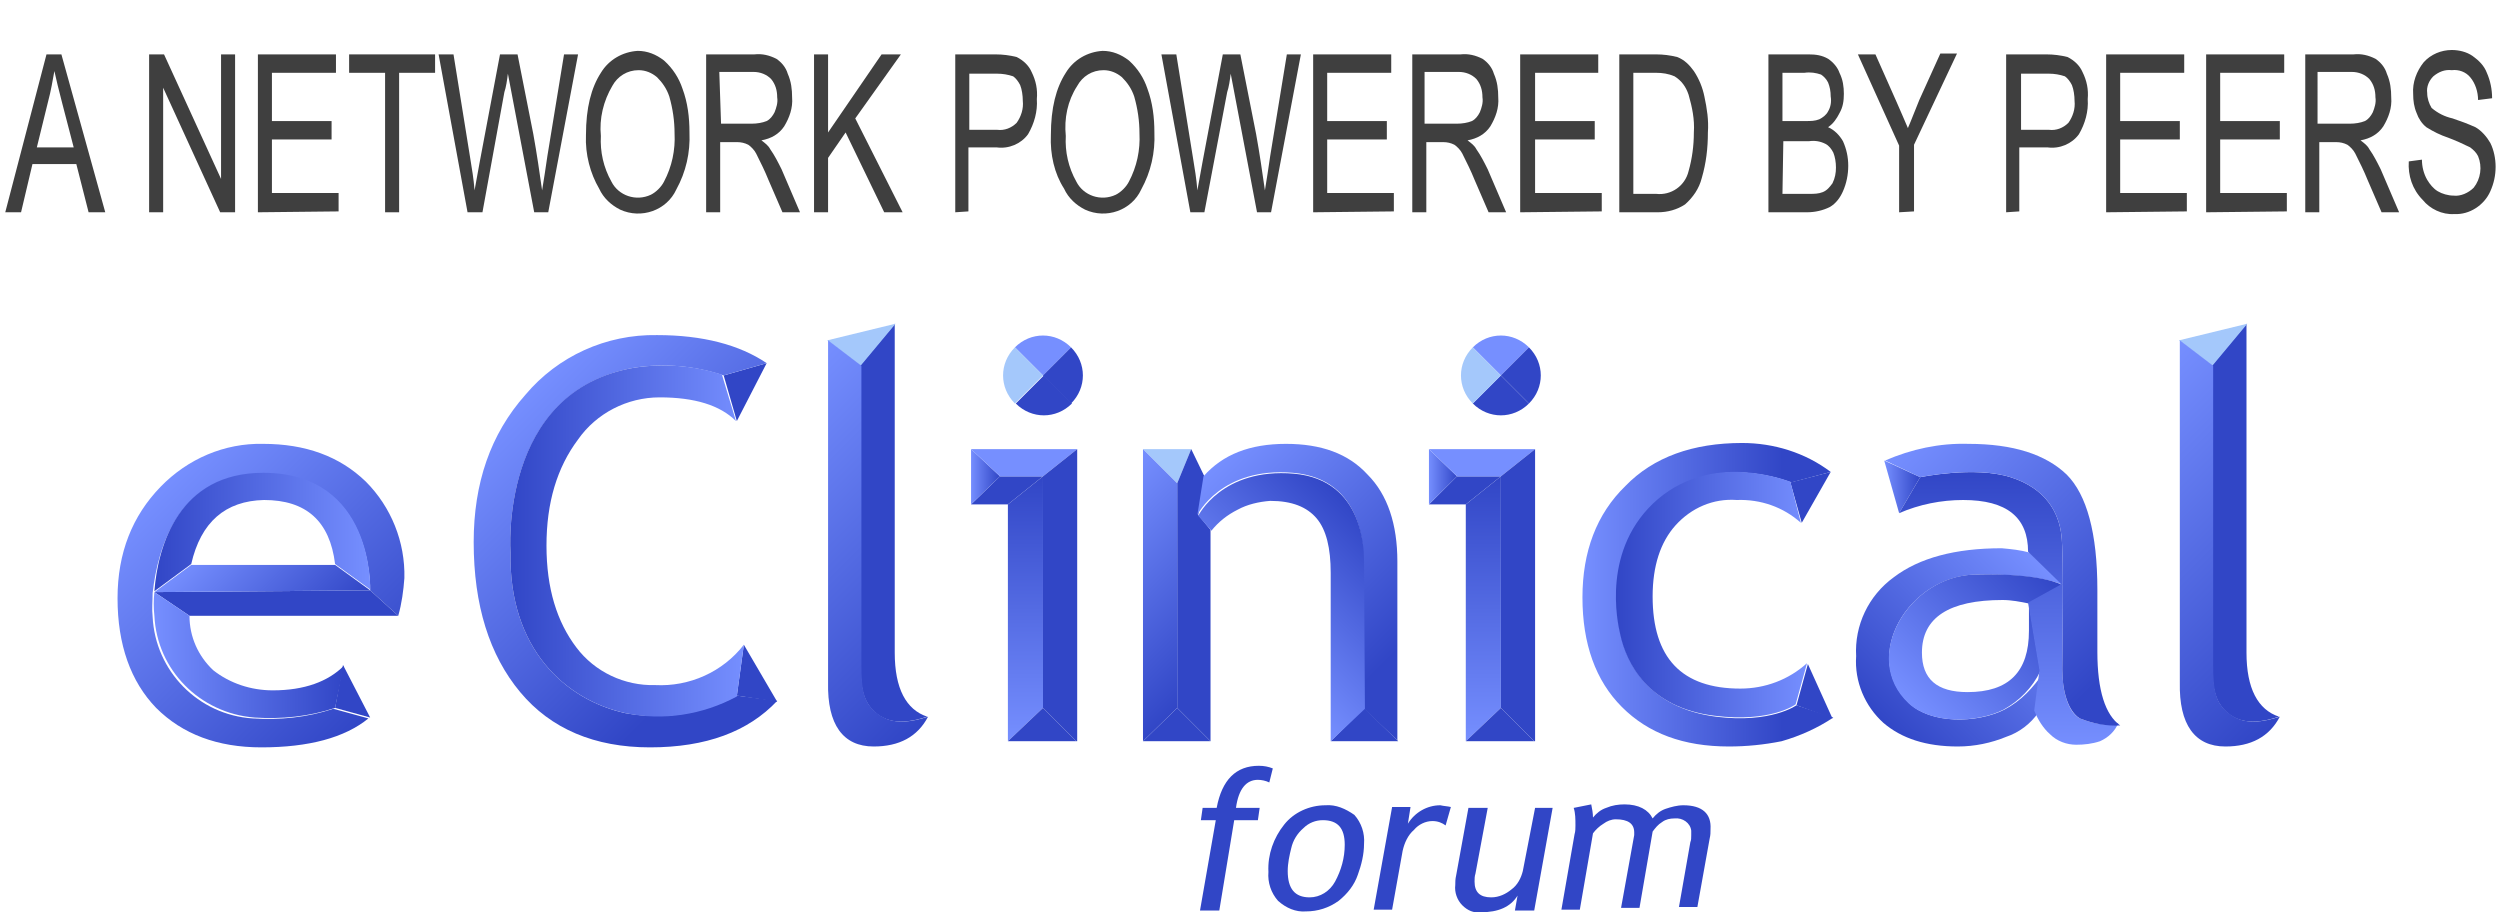 <?xml version="1.0" encoding="UTF-8"?>
<svg xmlns="http://www.w3.org/2000/svg" xmlns:xlink="http://www.w3.org/1999/xlink" version="1.1" id="Ebene_1" x="0px" y="0px" width="285px" height="104px" viewBox="0 0 285 104" style="enable-background:new 0 0 285 104;" xml:space="preserve">
<style type="text/css">
	.st0{fill:#3146C6;}
	.st1{fill:#A4C8FB;}
	.st2{fill:url(#SVGID_1_);}
	.st3{fill:url(#SVGID_00000082364669538590048500000006126293864492855469_);}
	.st4{fill:url(#SVGID_00000039117500673167437730000014903401345181484693_);}
	.st5{fill:#768FFF;}
	.st6{fill:none;}
	.st7{fill:url(#SVGID_00000014609145841221985940000008114469341011952568_);}
	.st8{fill:url(#SVGID_00000013166237342636988800000002227175682120990882_);}
	.st9{fill:url(#SVGID_00000147199081304697515150000002672037429470544516_);}
	.st10{fill:url(#SVGID_00000079485514974816083020000005672004046128920207_);}
	.st11{fill:url(#SVGID_00000054945976783888346430000006338192395556225713_);}
	.st12{fill:url(#SVGID_00000139997949233530244560000016635572839485740944_);}
	.st13{fill:url(#SVGID_00000054238333234167849880000003247570116747678104_);}
	.st14{fill:url(#SVGID_00000032634128469996234880000018208666473035388047_);}
	.st15{fill:url(#SVGID_00000109015622633644570390000005437267191404225719_);}
	.st16{fill:url(#SVGID_00000049213680243370615850000006477554604958285478_);}
	.st17{fill:url(#SVGID_00000087394642118439231290000006826484081603090614_);}
	.st18{fill:url(#SVGID_00000175286091516026708500000010002949313014743979_);}
	.st19{fill:url(#SVGID_00000016779527635422586110000011366607860623150767_);}
	.st20{fill:url(#SVGID_00000091728336712971569790000015137288436368651176_);}
	.st21{fill:url(#SVGID_00000088823596911985253720000001361886831556027797_);}
	.st22{fill:url(#SVGID_00000109733154794204698410000014048156910925495686_);}
	.st23{fill:url(#SVGID_00000041266165975566154220000013377755249421975473_);}
	.st24{fill:url(#SVGID_00000062157116650268635710000016124140495915229853_);}
	.st25{fill:url(#SVGID_00000008146718932980847360000016253753687800456325_);}
	.st26{fill:#3F3F3F;}
</style>
<g>
	<path class="st0" d="M252.2,75.8c0,2.9,0.4,4.4,1.9,5.6c1.7,1.3,3.9,0.9,5.7,0.3c-2.4-0.8-3.7-3.2-3.7-7.3V36.9l-4,4.8V75.8z"></path>
	<polygon class="st1" points="256.2,36.9 248.4,38.8 252.2,41.7  "></polygon>
	
		<linearGradient id="SVGID_1_" gradientUnits="userSpaceOnUse" x1="237.833" y1="8.637" x2="265.222" y2="-18.752" gradientTransform="matrix(1 0 0 -1 0 58)">
		<stop offset="0" style="stop-color:#768FFF"></stop>
		<stop offset="1" style="stop-color:#3146C6"></stop>
	</linearGradient>
	<path class="st2" d="M253.7,85.1c2.9,0,5-1.1,6.2-3.4c-1.9,0.6-4,1-5.7-0.3c-1.6-1.2-1.9-2.6-1.9-5.6V41.7l-3.8-2.9v39   C248.4,82.6,250.2,85.1,253.7,85.1z"></path>
	
		<linearGradient id="SVGID_00000112622558502041587280000003264916071193287838_" gradientUnits="userSpaceOnUse" x1="169.124" y1="-26.469" x2="169.124" y2="3.656" gradientTransform="matrix(1 0 0 -1 0 58)">
		<stop offset="0" style="stop-color:#768FFF"></stop>
		<stop offset="1" style="stop-color:#3146C6"></stop>
	</linearGradient>
	<polygon style="fill:url(#SVGID_00000112622558502041587280000003264916071193287838_);" points="171.1,54.3 167.1,57.5    167.1,84.5 171.1,80.7  "></polygon>
	<polygon class="st0" points="166.1,54.3 162.9,57.5 167.1,57.5 171.1,54.3  "></polygon>
	<polygon class="st0" points="167.1,84.5 174.9,84.5 171.1,80.7  "></polygon>
	
		<linearGradient id="SVGID_00000052814288488361382150000012321893201259709629_" gradientUnits="userSpaceOnUse" x1="162.86" y1="3.639" x2="166.147" y2="3.639" gradientTransform="matrix(1 0 0 -1 0 58)">
		<stop offset="0" style="stop-color:#768FFF"></stop>
		<stop offset="1" style="stop-color:#3146C6"></stop>
	</linearGradient>
	<polygon style="fill:url(#SVGID_00000052814288488361382150000012321893201259709629_);" points="162.9,51.2 162.9,57.5    166.1,54.3  "></polygon>
	<path class="st5" d="M174.3,39.6c-1.8-1.8-4.6-1.8-6.4,0c0,0,0,0,0,0l3.2,3.2L174.3,39.6z"></path>
	<path class="st0" d="M167.9,46c1.8,1.8,4.6,1.8,6.4,0c0,0,0,0,0,0l-3.2-3.2L167.9,46z"></path>
	<path class="st0" d="M174.3,46c1.8-1.8,1.8-4.6,0-6.4c0,0,0,0,0,0l-3.2,3.2L174.3,46z"></path>
	<path class="st1" d="M171.1,42.8l-3.2-3.2c-1.8,1.8-1.8,4.6,0,6.4c0,0,0,0,0,0L171.1,42.8z"></path>
	<polygon class="st5" points="171.1,54.3 175,51.2 162.9,51.2 166.1,54.3  "></polygon>
	<polygon class="st0" points="175,51.2 171.1,54.3 171.1,80.7 174.9,84.5 175,84.5  "></polygon>
	<path class="st0" d="M143.4,88.9c0.4,0,0.9,0.1,1.3,0.3l0.4-1.6c-0.5-0.2-1-0.3-1.6-0.3c-2.6,0-4.2,1.6-4.8,4.8h-1.6l-0.2,1.4h1.7   l-1.8,10.3h2.2l1.7-10.3h2.7l0.2-1.4h-2.7C141.2,89.9,142.1,88.9,143.4,88.9z"></path>
	<path class="st0" d="M151.1,91.8c-1.8,0-3.6,0.8-4.7,2.2c-1.2,1.5-1.9,3.4-1.8,5.4c-0.1,1.2,0.3,2.4,1.1,3.3c0.9,0.8,2,1.3,3.2,1.2   c1.3,0,2.6-0.4,3.7-1.2c1-0.8,1.8-1.8,2.2-3c0.4-1.1,0.7-2.3,0.7-3.5c0.1-1.2-0.3-2.4-1.1-3.3C153.4,92.2,152.3,91.7,151.1,91.8z    M152.2,100.5c-0.6,1.1-1.7,1.8-2.9,1.8c-1.7,0-2.5-1-2.5-3c0-0.9,0.2-1.8,0.4-2.6c0.2-0.9,0.7-1.7,1.4-2.3   c0.6-0.6,1.4-0.9,2.2-0.9c1.7,0,2.5,0.9,2.5,2.8C153.3,97.8,152.9,99.2,152.2,100.5z"></path>
	<path class="st0" d="M160.5,93.9l0.3-1.9h-2.1l-2.1,11.7h2.1l1.2-6.7c0.2-0.9,0.6-1.8,1.3-2.4c0.5-0.6,1.3-1,2.1-1   c0.6,0,1.1,0.2,1.5,0.5l0.6-2.1c-0.4-0.1-0.8-0.1-1.2-0.2C162.7,91.8,161.3,92.6,160.5,93.9z"></path>
	<path class="st0" d="M191.9,91.8c-0.7,0-1.4,0.2-2,0.4c-0.6,0.2-1.1,0.6-1.5,1.1c-0.5-1-1.6-1.6-3.2-1.6c-0.7,0-1.4,0.1-2.1,0.4   c-0.6,0.2-1.1,0.6-1.5,1.1c0-0.5-0.1-1-0.2-1.5l-2,0.4c0.2,0.6,0.2,1.3,0.2,2c0,0.3,0,0.7-0.1,1l-1.5,8.6h2.1l1.5-8.7   c0.3-0.4,0.7-0.8,1.2-1.1c0.4-0.3,0.9-0.5,1.4-0.5c1.4,0,2.1,0.5,2.1,1.5c0,0.1,0,0.2,0,0.3l-1.5,8.3h2.1l1.5-8.7   c0.3-0.4,0.6-0.8,1.1-1.1c0.4-0.3,0.9-0.4,1.4-0.4c0.9-0.1,1.8,0.5,1.9,1.4c0,0.2,0,0.3,0,0.5c0,0.3,0,0.6-0.1,0.8l-1.3,7.4h2.1   l1.4-7.8c0.1-0.4,0.1-0.7,0.1-1.1C195.1,92.8,194.1,91.8,191.9,91.8z"></path>
	<path class="st0" d="M173.6,99.3c-0.2,0.8-0.6,1.6-1.3,2.1c-0.6,0.5-1.4,0.9-2.3,0.9c-1.3,0-1.9-0.6-1.9-1.8c0-0.3,0-0.6,0.1-0.9   l1.4-7.5h-2.2l-1.4,7.7c-0.1,0.4-0.1,0.8-0.1,1.1c-0.1,0.8,0.2,1.7,0.8,2.3c0.6,0.6,1.3,0.9,2.1,0.8c2,0,3.4-0.6,4.2-1.9l-0.3,1.7   h2.2l2.1-11.7H175L173.6,99.3z"></path>
	<path class="st6" d="M219.1,74.4c0,3,1.7,4.5,5.2,4.5c4.7,0,7-2.3,7-7v-3.1c-1-0.2-2-0.4-3-0.4C222.2,68.4,219.1,70.4,219.1,74.4z"></path>
	
		<linearGradient id="SVGID_00000106107342833479097110000010113726297948522405_" gradientUnits="userSpaceOnUse" x1="116.938" y1="-26.469" x2="116.938" y2="3.656" gradientTransform="matrix(1 0 0 -1 0 58)">
		<stop offset="0" style="stop-color:#768FFF"></stop>
		<stop offset="1" style="stop-color:#3146C6"></stop>
	</linearGradient>
	<polygon style="fill:url(#SVGID_00000106107342833479097110000010113726297948522405_);" points="118.9,54.3 114.9,57.5    114.9,84.5 118.9,80.7  "></polygon>
	<polygon class="st0" points="114,54.3 110.7,57.5 114.9,57.5 118.9,54.3  "></polygon>
	<polygon class="st0" points="84,48 87.4,41.4 82.5,42.8  "></polygon>
	<polygon class="st1" points="135.8,51.2 130.3,51.2 134.2,55.1  "></polygon>
	<polygon class="st0" points="114.9,84.5 122.7,84.5 118.9,80.7  "></polygon>
	<polygon class="st0" points="130.3,84.5 138,84.5 134.2,80.7  "></polygon>
	<path class="st0" d="M17.6,67.5L17.6,67.5L17.6,67.5L17.6,67.5z"></path>
	
		<linearGradient id="SVGID_00000183224951663870547120000015662888477792679862_" gradientUnits="userSpaceOnUse" x1="110.674" y1="3.639" x2="113.96" y2="3.639" gradientTransform="matrix(1 0 0 -1 0 58)">
		<stop offset="0" style="stop-color:#768FFF"></stop>
		<stop offset="1" style="stop-color:#3146C6"></stop>
	</linearGradient>
	<polygon style="fill:url(#SVGID_00000183224951663870547120000015662888477792679862_);" points="110.7,51.2 110.7,57.5 114,54.3     "></polygon>
	<polygon class="st0" points="137.3,54.3 135.8,51.2 134.2,55.1 134.2,80.7 138,84.5 138,60.4 136.6,58.7  "></polygon>
	<path class="st0" d="M98.1,75.8c0,2.9,0.4,4.4,1.9,5.6c1.7,1.3,3.9,0.9,5.7,0.3c-2.4-0.8-3.7-3.2-3.7-7.3V36.9l-4,4.8V75.8z"></path>
	<polygon class="st0" points="84,79.3 88.6,80 84.8,73.5  "></polygon>
	
		<linearGradient id="SVGID_00000137841099133596986750000007647971961572206763_" gradientUnits="userSpaceOnUse" x1="58.895" y1="12.219" x2="90.85" y2="-19.736" gradientTransform="matrix(1 0 0 -1 0 58)">
		<stop offset="0" style="stop-color:#768FFF"></stop>
		<stop offset="0.8" style="stop-color:#3146C6"></stop>
	</linearGradient>
	<path style="fill:url(#SVGID_00000137841099133596986750000007647971961572206763_);" d="M71.3,81.3C64.5,79.8,58,74,58.2,63   c0,0-1.4-18.4,14.2-21.1c3.4-0.5,6.8-0.2,10.1,0.9l4.9-1.4c-3.1-2.1-7.3-3.2-12.5-3.2c-5.8-0.1-11.3,2.4-15,6.8   C55.9,49.5,54,55.1,54,61.8c0,7.2,1.8,12.9,5.3,17.1c3.5,4.2,8.5,6.3,14.8,6.3c6.4,0,11.2-1.8,14.5-5.3L84,79.3   C80.1,81.4,75.6,82.1,71.3,81.3z"></path>
	
		<linearGradient id="SVGID_00000004527135858793524070000012969029719448511931_" gradientUnits="userSpaceOnUse" x1="17.845" y1="2.126" x2="42.943" y2="-22.972" gradientTransform="matrix(1 0 0 -1 0 58)">
		<stop offset="0" style="stop-color:#768FFF"></stop>
		<stop offset="1" style="stop-color:#3146C6"></stop>
	</linearGradient>
	<path style="fill:url(#SVGID_00000004527135858793524070000012969029719448511931_);" d="M30,50.6c-4.4-0.1-8.6,1.7-11.7,4.9   c-3.2,3.3-4.9,7.5-4.9,12.7c0,5.3,1.5,9.5,4.4,12.5c3,3,7,4.5,12,4.5c5.4,0,9.5-1.1,12.2-3.3l-4-1.1c-3,1-6.1,1.3-9.2,1.1   c-6.2-0.4-11.1-5.4-11.4-11.6c-0.1-0.9,0-1.8,0-2.7l-0.1,0l0.1,0C18,62.3,20.4,54,30,54c12.6,0,12.2,13.3,12.2,13.3l3.2,2.9   c0.4-1.4,0.6-2.9,0.7-4.3c0.1-4.1-1.5-8.1-4.4-11C38.7,52,34.8,50.6,30,50.6z"></path>
	<path class="st5" d="M122.1,39.6c-1.8-1.8-4.6-1.8-6.4,0c0,0,0,0,0,0l3.2,3.2L122.1,39.6z"></path>
	<path class="st0" d="M17.5,67.5L17.5,67.5L17.5,67.5L17.5,67.5z"></path>
	<polygon class="st1" points="102.1,36.9 94.3,38.8 98.1,41.7  "></polygon>
	<polygon class="st0" points="151.7,84.5 159.4,84.5 155.5,80.7  "></polygon>
	<polygon class="st0" points="205.4,59.6 208.7,53.8 204.1,55  "></polygon>
	
		<linearGradient id="SVGID_00000018947028710699994850000006198341050628617901_" gradientUnits="userSpaceOnUse" x1="232.898" y1="-6.441" x2="214.691" y2="-24.648" gradientTransform="matrix(1 0 0 -1 0 58)">
		<stop offset="0" style="stop-color:#768FFF"></stop>
		<stop offset="1" style="stop-color:#3146C6"></stop>
	</linearGradient>
	<path style="fill:url(#SVGID_00000018947028710699994850000006198341050628617901_);" d="M228.5,80.9c-3.2,1.6-8.4,1.6-10.8-0.7   c-5.7-5.3-0.1-14.6,7.6-14.7c7.6-0.1,9.9,1.2,9.9,1.2l-3.8-3.7c-1.1-0.3-2.1-0.4-3.2-0.5c-5.3,0-9.4,1.1-12.3,3.3   c-2.9,2.1-4.5,5.5-4.3,9c-0.2,2.9,1,5.7,3.1,7.6c2.1,1.8,4.9,2.7,8.5,2.7c1.9,0,3.8-0.4,5.5-1.1c1.5-0.5,2.8-1.5,3.7-2.8l0.6-4.6   C231.8,78.4,230.4,79.9,228.5,80.9z"></path>
	
		<linearGradient id="SVGID_00000149353617581563591780000002361667481500110998_" gradientUnits="userSpaceOnUse" x1="217.945" y1="-22.458" x2="233.429" y2="-6.973" gradientTransform="matrix(1 0 0 -1 0 58)">
		<stop offset="0" style="stop-color:#768FFF"></stop>
		<stop offset="1" style="stop-color:#3146C6"></stop>
	</linearGradient>
	<path style="fill:url(#SVGID_00000149353617581563591780000002361667481500110998_);" d="M225.2,65.5c-7.6,0.1-13.2,9.5-7.6,14.7   c2.5,2.3,7.6,2.3,10.8,0.7c1.8-1,3.3-2.5,4.2-4.4l-1.3-7.7v3.1c0,4.7-2.3,7-7,7c-3.5,0-5.2-1.5-5.2-4.5c0-4,3.1-6,9.2-6   c1,0,2,0.2,3,0.4l3.8-2.1C235.1,66.7,232.9,65.3,225.2,65.5z"></path>
	<polygon class="st0" points="204.8,80.4 208.9,81.9 206.1,75.7  "></polygon>
	
		<linearGradient id="SVGID_00000000199129156991110710000016381860392696010638_" gradientUnits="userSpaceOnUse" x1="180.39" y1="-9.821" x2="208.928" y2="-9.821" gradientTransform="matrix(1 0 0 -1 0 58)">
		<stop offset="0" style="stop-color:#768FFF"></stop>
		<stop offset="0.8" style="stop-color:#3146C6"></stop>
	</linearGradient>
	<path style="fill:url(#SVGID_00000000199129156991110710000016381860392696010638_);" d="M195.6,81.7c-7.6-1-10.1-6-10.8-9.3   c-0.3-1.3-2.2-9.8,4.3-15.4c6.5-5.6,15.1-2,15.1-2l4.5-1.2c-2.9-2.2-6.5-3.3-10.1-3.3c-5.6,0-10.1,1.6-13.3,4.9   c-3.3,3.2-4.9,7.5-4.9,12.7c0,5.3,1.5,9.5,4.5,12.5c3,3,7,4.5,12.2,4.5c2,0,4-0.2,6-0.6c2.1-0.6,4.1-1.5,5.9-2.7l-4.2-1.4   C204.8,80.4,201.9,82.5,195.6,81.7z"></path>
	
		<linearGradient id="SVGID_00000058580185343663515230000005244741216231732634_" gradientUnits="userSpaceOnUse" x1="214.829" y1="2.505" x2="218.876" y2="2.505" gradientTransform="matrix(1 0 0 -1 0 58)">
		<stop offset="0" style="stop-color:#768FFF"></stop>
		<stop offset="1" style="stop-color:#3146C6"></stop>
	</linearGradient>
	<polygon style="fill:url(#SVGID_00000058580185343663515230000005244741216231732634_);" points="214.8,52.5 216.5,58.5    218.9,54.4  "></polygon>
	<path class="st0" d="M115.8,46c1.8,1.8,4.6,1.8,6.4,0c0,0,0,0,0,0l-3.2-3.2L115.8,46z"></path>
	
		<linearGradient id="SVGID_00000180330481046410220640000009667291858086381969_" gradientUnits="userSpaceOnUse" x1="229.129" y1="-27.092" x2="229.129" y2="4.201" gradientTransform="matrix(1 0 0 -1 0 58)">
		<stop offset="0" style="stop-color:#768FFF"></stop>
		<stop offset="1" style="stop-color:#3146C6"></stop>
	</linearGradient>
	<path style="fill:url(#SVGID_00000180330481046410220640000009667291858086381969_);" d="M237.1,81.9c-1.3-0.7-2-3-2-5.6   s0.2-12.8-0.1-15.3c-0.3-2.5-1.7-5.3-5.8-6.6s-10.3,0-10.3,0l-2.4,4.1c2.3-1,4.8-1.5,7.3-1.5c5,0,7.4,2,7.4,5.9l3.8,3.7l-3.8,2.1   l1.3,7.7l-0.6,4.6c0.4,1,1,2,1.8,2.7c0.8,0.8,1.9,1.2,3,1.2c0.9,0,1.8-0.1,2.7-0.4c0.9-0.4,1.7-1.1,2.1-2.1   C240.2,82.8,238.6,82.5,237.1,81.9z"></path>
	<path class="st0" d="M122.1,46c1.8-1.8,1.8-4.6,0-6.4c0,0,0,0,0,0l-3.2,3.2L122.1,46z"></path>
	
		<linearGradient id="SVGID_00000090293015215372262870000000595954880576546748_" gradientUnits="userSpaceOnUse" x1="139.929" y1="6.414" x2="166.128" y2="-19.785" gradientTransform="matrix(1 0 0 -1 0 58)">
		<stop offset="0" style="stop-color:#768FFF"></stop>
		<stop offset="0.8" style="stop-color:#3146C6"></stop>
	</linearGradient>
	<path style="fill:url(#SVGID_00000090293015215372262870000000595954880576546748_);" d="M146.6,50.6c-4.1,0-7.2,1.2-9.4,3.7   l-0.7,4.4c0,0,2.7-5.5,10.9-4.8c8.2,0.7,8,9,8,10v16.8l3.9,3.7V64c0-4.2-1.1-7.6-3.4-9.9C153.7,51.7,150.6,50.6,146.6,50.6z"></path>
	
		<linearGradient id="SVGID_00000095310699469877109150000006307960527874287290_" gradientUnits="userSpaceOnUse" x1="141.374" y1="-16.172" x2="156.073" y2="-1.473" gradientTransform="matrix(1 0 0 -1 0 58)">
		<stop offset="0" style="stop-color:#768FFF"></stop>
		<stop offset="1" style="stop-color:#3146C6"></stop>
	</linearGradient>
	<path style="fill:url(#SVGID_00000095310699469877109150000006307960527874287290_);" d="M155.5,64c0-1,0.1-9.3-8-10   c-8.2-0.7-10.9,4.8-10.9,4.8l1.5,1.7c0.8-1,1.8-1.8,3-2.4c1.1-0.6,2.4-0.9,3.7-1c2.5,0,4.2,0.7,5.3,2c1.1,1.3,1.6,3.4,1.6,6.2v19.2   l3.9-3.7L155.5,64z"></path>
	<path class="st1" d="M118.9,42.8l-3.2-3.2c-1.8,1.8-1.8,4.6,0,6.4c0,0,0,0,0,0L118.9,42.8z"></path>
	<polygon class="st0" points="42.2,81.8 39.1,75.8 38.2,80.7  "></polygon>
	<path class="st0" d="M17.6,67.5L17.6,67.5l4,2.7h23.8l-3.2-2.9L17.6,67.5z"></path>
	
		<linearGradient id="SVGID_00000088853621068805189460000016350826690606108821_" gradientUnits="userSpaceOnUse" x1="42.153" y1="-2.725" x2="17.589" y2="-2.725" gradientTransform="matrix(1 0 0 -1 0 58)">
		<stop offset="0" style="stop-color:#768FFF"></stop>
		<stop offset="1" style="stop-color:#3146C6"></stop>
	</linearGradient>
	<path style="fill:url(#SVGID_00000088853621068805189460000016350826690606108821_);" d="M30.1,57c4.8,0,7.5,2.4,8.1,7.3l4,2.9   c0,0,0.5-13.3-12.2-13.3c-9.6,0-12,8.3-12.4,13.5l4.2-3.1C22.9,59.5,25.7,57.1,30.1,57z"></path>
	
		<linearGradient id="SVGID_00000132055817004013875850000012185214628116625803_" gradientUnits="userSpaceOnUse" x1="17.526" y1="-16.689" x2="39.135" y2="-16.689" gradientTransform="matrix(1 0 0 -1 0 58)">
		<stop offset="0" style="stop-color:#768FFF"></stop>
		<stop offset="1" style="stop-color:#3146C6"></stop>
	</linearGradient>
	<path style="fill:url(#SVGID_00000132055817004013875850000012185214628116625803_);" d="M24.3,76.4c-1.7-1.6-2.7-3.8-2.7-6.2   l-4-2.7c-0.1,0.9-0.1,1.8,0,2.7c0.3,6.2,5.2,11.1,11.4,11.6c3.1,0.2,6.2-0.1,9.2-1.1l1-4.8c-1.8,1.8-4.5,2.8-8.1,2.8   C28.6,78.7,26.2,77.9,24.3,76.4z"></path>
	
		<linearGradient id="SVGID_00000070115941308669398250000002236418014819175859_" gradientUnits="userSpaceOnUse" x1="23.769" y1="-3.284" x2="35.946" y2="-15.462" gradientTransform="matrix(1 0 0 -1 0 58)">
		<stop offset="0" style="stop-color:#768FFF"></stop>
		<stop offset="1" style="stop-color:#3146C6"></stop>
	</linearGradient>
	<path style="fill:url(#SVGID_00000070115941308669398250000002236418014819175859_);" d="M42.2,67.3l-4-2.9H21.8l-4.2,3.1l0,0   L42.2,67.3z"></path>
	
		<linearGradient id="SVGID_00000162322434409327368740000018266169498208541581_" gradientUnits="userSpaceOnUse" x1="84.822" y1="-3.66" x2="58.151" y2="-3.66" gradientTransform="matrix(1 0 0 -1 0 58)">
		<stop offset="0" style="stop-color:#768FFF"></stop>
		<stop offset="1" style="stop-color:#3146C6"></stop>
	</linearGradient>
	<path style="fill:url(#SVGID_00000162322434409327368740000018266169498208541581_);" d="M72.4,41.9C56.8,44.5,58.2,63,58.2,63   C58,74,64.5,79.8,71.3,81.3c4.3,0.9,8.8,0.2,12.7-1.9l0.8-5.9c-2.4,3.1-6.2,4.8-10.1,4.6c-3.5,0.1-6.9-1.5-9-4.3   c-2.2-2.9-3.4-6.7-3.4-11.6c0-4.9,1.2-8.9,3.6-12.1c2.1-3,5.6-4.8,9.3-4.8c4,0,6.9,0.9,8.7,2.7l-1.6-5.3   C79.2,41.7,75.8,41.4,72.4,41.9z"></path>
	
		<linearGradient id="SVGID_00000134212540764276159200000006075246116600999854_" gradientUnits="userSpaceOnUse" x1="83.735" y1="8.637" x2="111.124" y2="-18.752" gradientTransform="matrix(1 0 0 -1 0 58)">
		<stop offset="0" style="stop-color:#768FFF"></stop>
		<stop offset="1" style="stop-color:#3146C6"></stop>
	</linearGradient>
	<path style="fill:url(#SVGID_00000134212540764276159200000006075246116600999854_);" d="M99.6,85.1c2.9,0,5-1.1,6.2-3.4   c-1.9,0.6-4,1-5.7-0.3c-1.6-1.2-1.9-2.6-1.9-5.6V41.7l-3.8-2.9v39C94.3,82.6,96.1,85.1,99.6,85.1z"></path>
	<polygon class="st5" points="118.9,54.3 122.8,51.2 110.7,51.2 114,54.3  "></polygon>
	<polygon class="st0" points="122.8,51.2 118.9,54.3 118.9,80.7 122.7,84.5 122.8,84.5  "></polygon>
	
		<linearGradient id="SVGID_00000023969156751443446470000005236415039842957989_" gradientUnits="userSpaceOnUse" x1="121.928" y1="-1.498" x2="138.686" y2="-18.255" gradientTransform="matrix(1 0 0 -1 0 58)">
		<stop offset="0" style="stop-color:#768FFF"></stop>
		<stop offset="1" style="stop-color:#3146C6"></stop>
	</linearGradient>
	<polygon style="fill:url(#SVGID_00000023969156751443446470000005236415039842957989_);" points="134.2,55.1 130.3,51.2    130.3,84.5 134.2,80.7  "></polygon>
	
		<linearGradient id="SVGID_00000173130202289439962590000017380713132563815068_" gradientUnits="userSpaceOnUse" x1="206.068" y1="-9.841" x2="184.258" y2="-9.841" gradientTransform="matrix(1 0 0 -1 0 58)">
		<stop offset="0" style="stop-color:#768FFF"></stop>
		<stop offset="1" style="stop-color:#3146C6"></stop>
	</linearGradient>
	<path style="fill:url(#SVGID_00000173130202289439962590000017380713132563815068_);" d="M189,56.9c-6.5,5.6-4.6,14.1-4.3,15.4   c0.7,3.3,3.2,8.4,10.8,9.3c6.4,0.8,9.2-1.3,9.2-1.3l1.3-4.7c-2.1,1.9-4.8,2.9-7.6,2.9c-6.7,0-10-3.5-10-10.5c0-3.5,0.9-6.2,2.6-8.1   c1.8-2,4.3-3.1,7-2.9c2.7-0.1,5.3,0.8,7.3,2.6l-1.2-4.7C204.1,55,195.6,51.3,189,56.9z"></path>
	
		<linearGradient id="SVGID_00000170249808845219314190000008069608132799915685_" gradientUnits="userSpaceOnUse" x1="217.808" y1="8.498" x2="246.346" y2="-20.04" gradientTransform="matrix(1 0 0 -1 0 58)">
		<stop offset="0" style="stop-color:#768FFF"></stop>
		<stop offset="0.869" style="stop-color:#3146C6"></stop>
	</linearGradient>
	<path style="fill:url(#SVGID_00000170249808845219314190000008069608132799915685_);" d="M239.1,74.3v-7.1c0-6.4-1.2-10.8-3.5-13.1   c-2.4-2.3-6.1-3.5-11.2-3.5c-3.3-0.1-6.5,0.6-9.5,1.9l4,1.9c0,0,6.2-1.3,10.3,0s5.5,4.1,5.8,6.6c0.3,2.5,0.1,12.7,0.1,15.3   s0.7,4.8,2,5.6c1.5,0.6,3.1,0.9,4.6,0.8C240,81.5,239.1,78.7,239.1,74.3z"></path>
	<path class="st26" d="M0.6,24.2l4.7-18h1.7l5,18h-1.9l-1.4-5.5H3.7l-1.3,5.5H0.6z M4.2,16.8h4.2l-1.3-5C6.7,10.3,6.4,9,6.2,8.1   C6,9.2,5.8,10.4,5.5,11.5L4.2,16.8z"></path>
	<path class="st26" d="M17,24.2v-18h1.7l6.5,14.2V6.2h1.6v18h-1.7L18.6,10v14.2H17z"></path>
	<path class="st26" d="M29.4,24.2v-18h8.9v2.1H31v5.5h6.8v2.1H31v6.1h7.6v2.1L29.4,24.2z"></path>
	<path class="st26" d="M43.9,24.2V8.3h-4.1V6.2h9.8v2.1h-4.1v15.9H43.9z"></path>
	<path class="st26" d="M53.3,24.2l-3.3-18h1.7L53.6,18c0.2,1.2,0.4,2.4,0.5,3.7l0.6-3.3L57,6.2h2l1.8,9.1c0.4,2.2,0.7,4.3,1,6.4   c0.2-1.2,0.4-2.5,0.6-3.9l1.9-11.6h1.6l-3.4,18h-1.6l-2.6-13.7l-0.4-2.1c-0.1,0.8-0.2,1.5-0.4,2.1L55,24.2H53.3z"></path>
	<path class="st26" d="M66.8,15.4c0-3.1,0.6-5.4,1.7-7.1c0.9-1.5,2.5-2.4,4.2-2.5c1.1,0,2.1,0.4,3,1.1c1,0.9,1.7,2,2.1,3.2   c0.6,1.6,0.8,3.3,0.8,5c0.1,2.3-0.4,4.5-1.5,6.5c-1.1,2.4-4,3.4-6.4,2.3c-1-0.5-1.9-1.3-2.4-2.4C67.3,19.8,66.7,17.6,66.8,15.4z    M68.5,15.5c-0.1,1.8,0.3,3.6,1.2,5.2c0.8,1.6,2.8,2.3,4.5,1.5c0.6-0.3,1.2-0.9,1.5-1.5c0.9-1.7,1.3-3.6,1.2-5.5   c0-1.4-0.2-2.8-0.6-4.2c-0.3-0.9-0.8-1.6-1.4-2.2c-0.6-0.5-1.3-0.8-2.1-0.8c-1.3,0-2.4,0.7-3,1.8C68.8,11.5,68.3,13.5,68.5,15.5z"></path>
	<path class="st26" d="M80.5,24.2v-18H86c0.9-0.1,1.7,0.1,2.5,0.5c0.6,0.4,1.1,1,1.3,1.7c0.4,0.9,0.5,1.8,0.5,2.7   c0.1,1.2-0.3,2.3-0.9,3.3c-0.6,0.9-1.5,1.4-2.6,1.6c0.4,0.3,0.8,0.6,1,1c0.5,0.7,0.9,1.5,1.3,2.3l2.1,4.9h-2l-1.6-3.7   c-0.4-1-0.9-2-1.4-3c-0.2-0.4-0.6-0.8-0.9-1c-0.4-0.2-0.8-0.3-1.3-0.3h-1.9v8L80.5,24.2z M82.2,14.1h3.5c0.6,0,1.2-0.1,1.7-0.3   c0.4-0.2,0.7-0.6,0.9-1c0.2-0.5,0.4-1.1,0.3-1.7c0-0.8-0.2-1.5-0.7-2.1c-0.5-0.5-1.2-0.8-2-0.8h-3.9L82.2,14.1z"></path>
	<path class="st26" d="M92.8,24.2v-18h1.6v8.9l6.1-8.9h2.2l-5.2,7.3l5.4,10.7h-2.1l-4.4-9.1l-2,2.9v6.2H92.8z"></path>
	<path class="st26" d="M108.9,24.2v-18h4.6c0.8,0,1.6,0.1,2.4,0.3c0.8,0.4,1.4,1,1.7,1.7c0.5,1,0.7,2,0.6,3.1c0.1,1.4-0.3,2.8-1,4   c-0.8,1.1-2.2,1.7-3.6,1.5h-3.2v7.3L108.9,24.2z M110.5,14.8h3.2c0.8,0.1,1.6-0.2,2.2-0.8c0.5-0.7,0.8-1.6,0.7-2.5   c0-0.6-0.1-1.3-0.3-1.8c-0.2-0.4-0.5-0.8-0.8-1c-0.6-0.2-1.2-0.3-1.8-0.3h-3.2L110.5,14.8z"></path>
	<path class="st26" d="M119.8,15.4c0-3.1,0.6-5.4,1.7-7.1c0.9-1.5,2.5-2.4,4.2-2.5c1.1,0,2.1,0.4,3,1.1c1,0.9,1.7,2,2.1,3.2   c0.6,1.6,0.8,3.3,0.8,5c0.1,2.3-0.4,4.5-1.5,6.5c-1.1,2.4-4,3.4-6.4,2.3c-1-0.5-1.9-1.3-2.4-2.4C120.2,19.8,119.7,17.6,119.8,15.4z    M121.5,15.5c-0.1,1.8,0.3,3.6,1.2,5.2c0.8,1.6,2.8,2.3,4.5,1.5c0.6-0.3,1.2-0.9,1.5-1.5c0.9-1.7,1.3-3.6,1.2-5.5   c0-1.4-0.2-2.8-0.6-4.2c-0.3-0.9-0.8-1.6-1.4-2.2c-0.6-0.5-1.3-0.8-2.1-0.8c-1.3,0-2.4,0.7-3,1.8C121.7,11.5,121.3,13.5,121.5,15.5   z"></path>
	<path class="st26" d="M135.7,24.2l-3.3-18h1.7L136,18c0.2,1.2,0.4,2.4,0.5,3.7l0.6-3.3l2.3-12.2h2l1.8,9.1c0.4,2.2,0.7,4.3,1,6.4   c0.2-1.2,0.4-2.5,0.6-3.9l1.9-11.6h1.6l-3.4,18h-1.6l-2.6-13.7l-0.4-2.1c-0.1,0.8-0.2,1.5-0.4,2.1l-2.6,13.7L135.7,24.2z"></path>
	<path class="st26" d="M149.7,24.2v-18h8.9v2.1h-7.3v5.5h6.8v2.1h-6.8v6.1h7.6v2.1L149.7,24.2z"></path>
	<path class="st26" d="M161,24.2v-18h5.5c0.9-0.1,1.7,0.1,2.5,0.5c0.6,0.4,1.1,1,1.3,1.7c0.4,0.9,0.5,1.8,0.5,2.7   c0.1,1.2-0.3,2.3-0.9,3.3c-0.6,0.9-1.5,1.4-2.6,1.6c0.4,0.3,0.8,0.6,1,1c0.5,0.7,0.9,1.5,1.3,2.3l2.1,4.9h-2l-1.6-3.7   c-0.4-1-0.9-2-1.4-3c-0.2-0.4-0.6-0.8-0.9-1c-0.4-0.2-0.8-0.3-1.3-0.3h-1.9v8L161,24.2z M162.6,14.1h3.5c0.6,0,1.2-0.1,1.7-0.3   c0.4-0.2,0.7-0.6,0.9-1c0.2-0.5,0.4-1.1,0.3-1.7c0-0.8-0.2-1.5-0.7-2.1c-0.5-0.5-1.2-0.8-2-0.8h-3.9V14.1z"></path>
	<path class="st26" d="M173.3,24.2v-18h8.9v2.1H175v5.5h6.8v2.1H175v6.1h7.6v2.1L173.3,24.2z"></path>
	<path class="st26" d="M184.6,24.2v-18h4.2c0.8,0,1.6,0.1,2.4,0.3c0.8,0.3,1.4,0.9,1.9,1.6c0.6,0.9,1,1.9,1.2,2.9   c0.3,1.4,0.5,2.7,0.4,4.1c0,1.8-0.2,3.5-0.7,5.2c-0.3,1.2-1,2.2-1.9,3c-0.9,0.6-2,0.9-3.1,0.9L184.6,24.2z M186.2,22.1h2.6   c1.7,0.2,3.3-0.9,3.7-2.6c0.4-1.4,0.6-2.9,0.6-4.4c0.1-1.5-0.2-2.9-0.6-4.3c-0.3-0.9-0.8-1.6-1.6-2.1c-0.7-0.3-1.4-0.4-2.1-0.4   h-2.6V22.1z"></path>
	<path class="st26" d="M201.6,24.2v-18h4.6c0.8,0,1.5,0.1,2.2,0.5c0.6,0.4,1.1,1,1.3,1.6c0.4,0.8,0.5,1.6,0.5,2.4   c0,0.8-0.1,1.5-0.5,2.2c-0.3,0.6-0.7,1.2-1.3,1.6c0.7,0.3,1.3,0.9,1.7,1.6c0.4,0.9,0.6,1.8,0.6,2.8c0,1-0.2,2-0.6,2.9   c-0.3,0.7-0.8,1.4-1.5,1.8c-0.8,0.4-1.7,0.6-2.6,0.6H201.6z M203.2,13.8h2.7c0.5,0,1,0,1.5-0.2c0.4-0.2,0.8-0.5,1-0.9   c0.3-0.5,0.4-1.1,0.3-1.7c0-0.6-0.1-1.1-0.3-1.6c-0.2-0.4-0.5-0.7-0.8-0.9c-0.6-0.2-1.2-0.3-1.9-0.2h-2.5L203.2,13.8z M203.2,22.1   h3.1c0.5,0,1,0,1.5-0.2c0.5-0.2,0.8-0.6,1.1-1c0.3-0.6,0.4-1.2,0.4-1.8c0-0.6-0.1-1.2-0.3-1.7c-0.2-0.4-0.5-0.8-0.9-1   c-0.6-0.3-1.2-0.4-1.9-0.3h-2.9L203.2,22.1z"></path>
	<path class="st26" d="M216.5,24.2v-7.6l-4.7-10.4h2l2.4,5.4c0.5,1.1,0.9,2.1,1.3,3c0.4-0.9,0.8-2,1.3-3.2l2.4-5.3h1.9l-4.9,10.4   v7.6L216.5,24.2z"></path>
	<path class="st26" d="M228.7,24.2v-18h4.6c0.8,0,1.6,0.1,2.4,0.3c0.8,0.4,1.4,1,1.7,1.7c0.5,1,0.7,2,0.6,3.1c0.1,1.4-0.3,2.8-1,4   c-0.8,1.1-2.2,1.7-3.6,1.5h-3.2v7.3L228.7,24.2z M230.4,14.8h3.2c0.8,0.1,1.6-0.2,2.2-0.8c0.5-0.7,0.8-1.6,0.7-2.5   c0-0.6-0.1-1.3-0.3-1.8c-0.2-0.4-0.5-0.8-0.8-1c-0.6-0.2-1.2-0.3-1.8-0.3h-3.2L230.4,14.8z"></path>
	<path class="st26" d="M240.1,24.2v-18h8.9v2.1h-7.3v5.5h6.8v2.1h-6.8v6.1h7.6v2.1L240.1,24.2z"></path>
	<path class="st26" d="M251.5,24.2v-18h8.9v2.1h-7.3v5.5h6.8v2.1h-6.8v6.1h7.6v2.1L251.5,24.2z"></path>
	<path class="st26" d="M262.8,24.2v-18h5.5c0.9-0.1,1.7,0.1,2.5,0.5c0.6,0.4,1.1,1,1.3,1.7c0.4,0.9,0.5,1.8,0.5,2.7   c0.1,1.2-0.3,2.3-0.9,3.3c-0.6,0.9-1.5,1.4-2.6,1.6c0.4,0.3,0.8,0.6,1,1c0.5,0.7,0.9,1.5,1.3,2.3l2.1,4.9h-2l-1.6-3.7   c-0.4-1-0.9-2-1.4-3c-0.2-0.4-0.6-0.8-0.9-1c-0.4-0.2-0.8-0.3-1.3-0.3h-1.9v8L262.8,24.2z M264.4,14.1h3.5c0.6,0,1.2-0.1,1.7-0.3   c0.4-0.2,0.7-0.6,0.9-1c0.2-0.5,0.4-1.1,0.3-1.7c0-0.8-0.2-1.5-0.7-2.1c-0.5-0.5-1.2-0.8-2-0.8h-3.9V14.1z"></path>
	<path class="st26" d="M274.6,18.4l1.5-0.2c0,0.8,0.2,1.6,0.6,2.3c0.3,0.5,0.7,1,1.2,1.3c0.5,0.3,1.2,0.5,1.8,0.5   c0.8,0.1,1.7-0.3,2.3-0.9c0.8-1,1-2.4,0.5-3.6c-0.2-0.4-0.5-0.7-0.9-1c-0.8-0.4-1.7-0.8-2.5-1.1c-0.9-0.3-1.7-0.7-2.5-1.2   c-0.5-0.4-0.9-1-1.1-1.6c-0.3-0.7-0.4-1.4-0.4-2.2c-0.1-1.3,0.4-2.6,1.2-3.6c0.8-0.9,2-1.4,3.2-1.4c0.8,0,1.7,0.2,2.4,0.7   c0.7,0.5,1.3,1.1,1.6,1.9c0.4,0.9,0.6,1.9,0.6,2.9l-1.6,0.2c0-0.9-0.3-1.9-0.9-2.6c-0.5-0.6-1.3-0.9-2.1-0.8   c-0.8-0.1-1.5,0.2-2.1,0.7c-0.5,0.5-0.8,1.2-0.7,1.9c0,0.6,0.2,1.2,0.5,1.7c0.7,0.6,1.5,1,2.4,1.2c0.9,0.3,1.7,0.6,2.6,1   c0.7,0.4,1.3,1.1,1.7,1.8c0.4,0.8,0.6,1.8,0.6,2.7c0,1-0.2,1.9-0.6,2.8c-0.7,1.6-2.4,2.7-4.1,2.6c-1.4,0.1-2.8-0.6-3.6-1.6   C275,21.6,274.5,20,274.6,18.4z"></path>
</g>
</svg>

